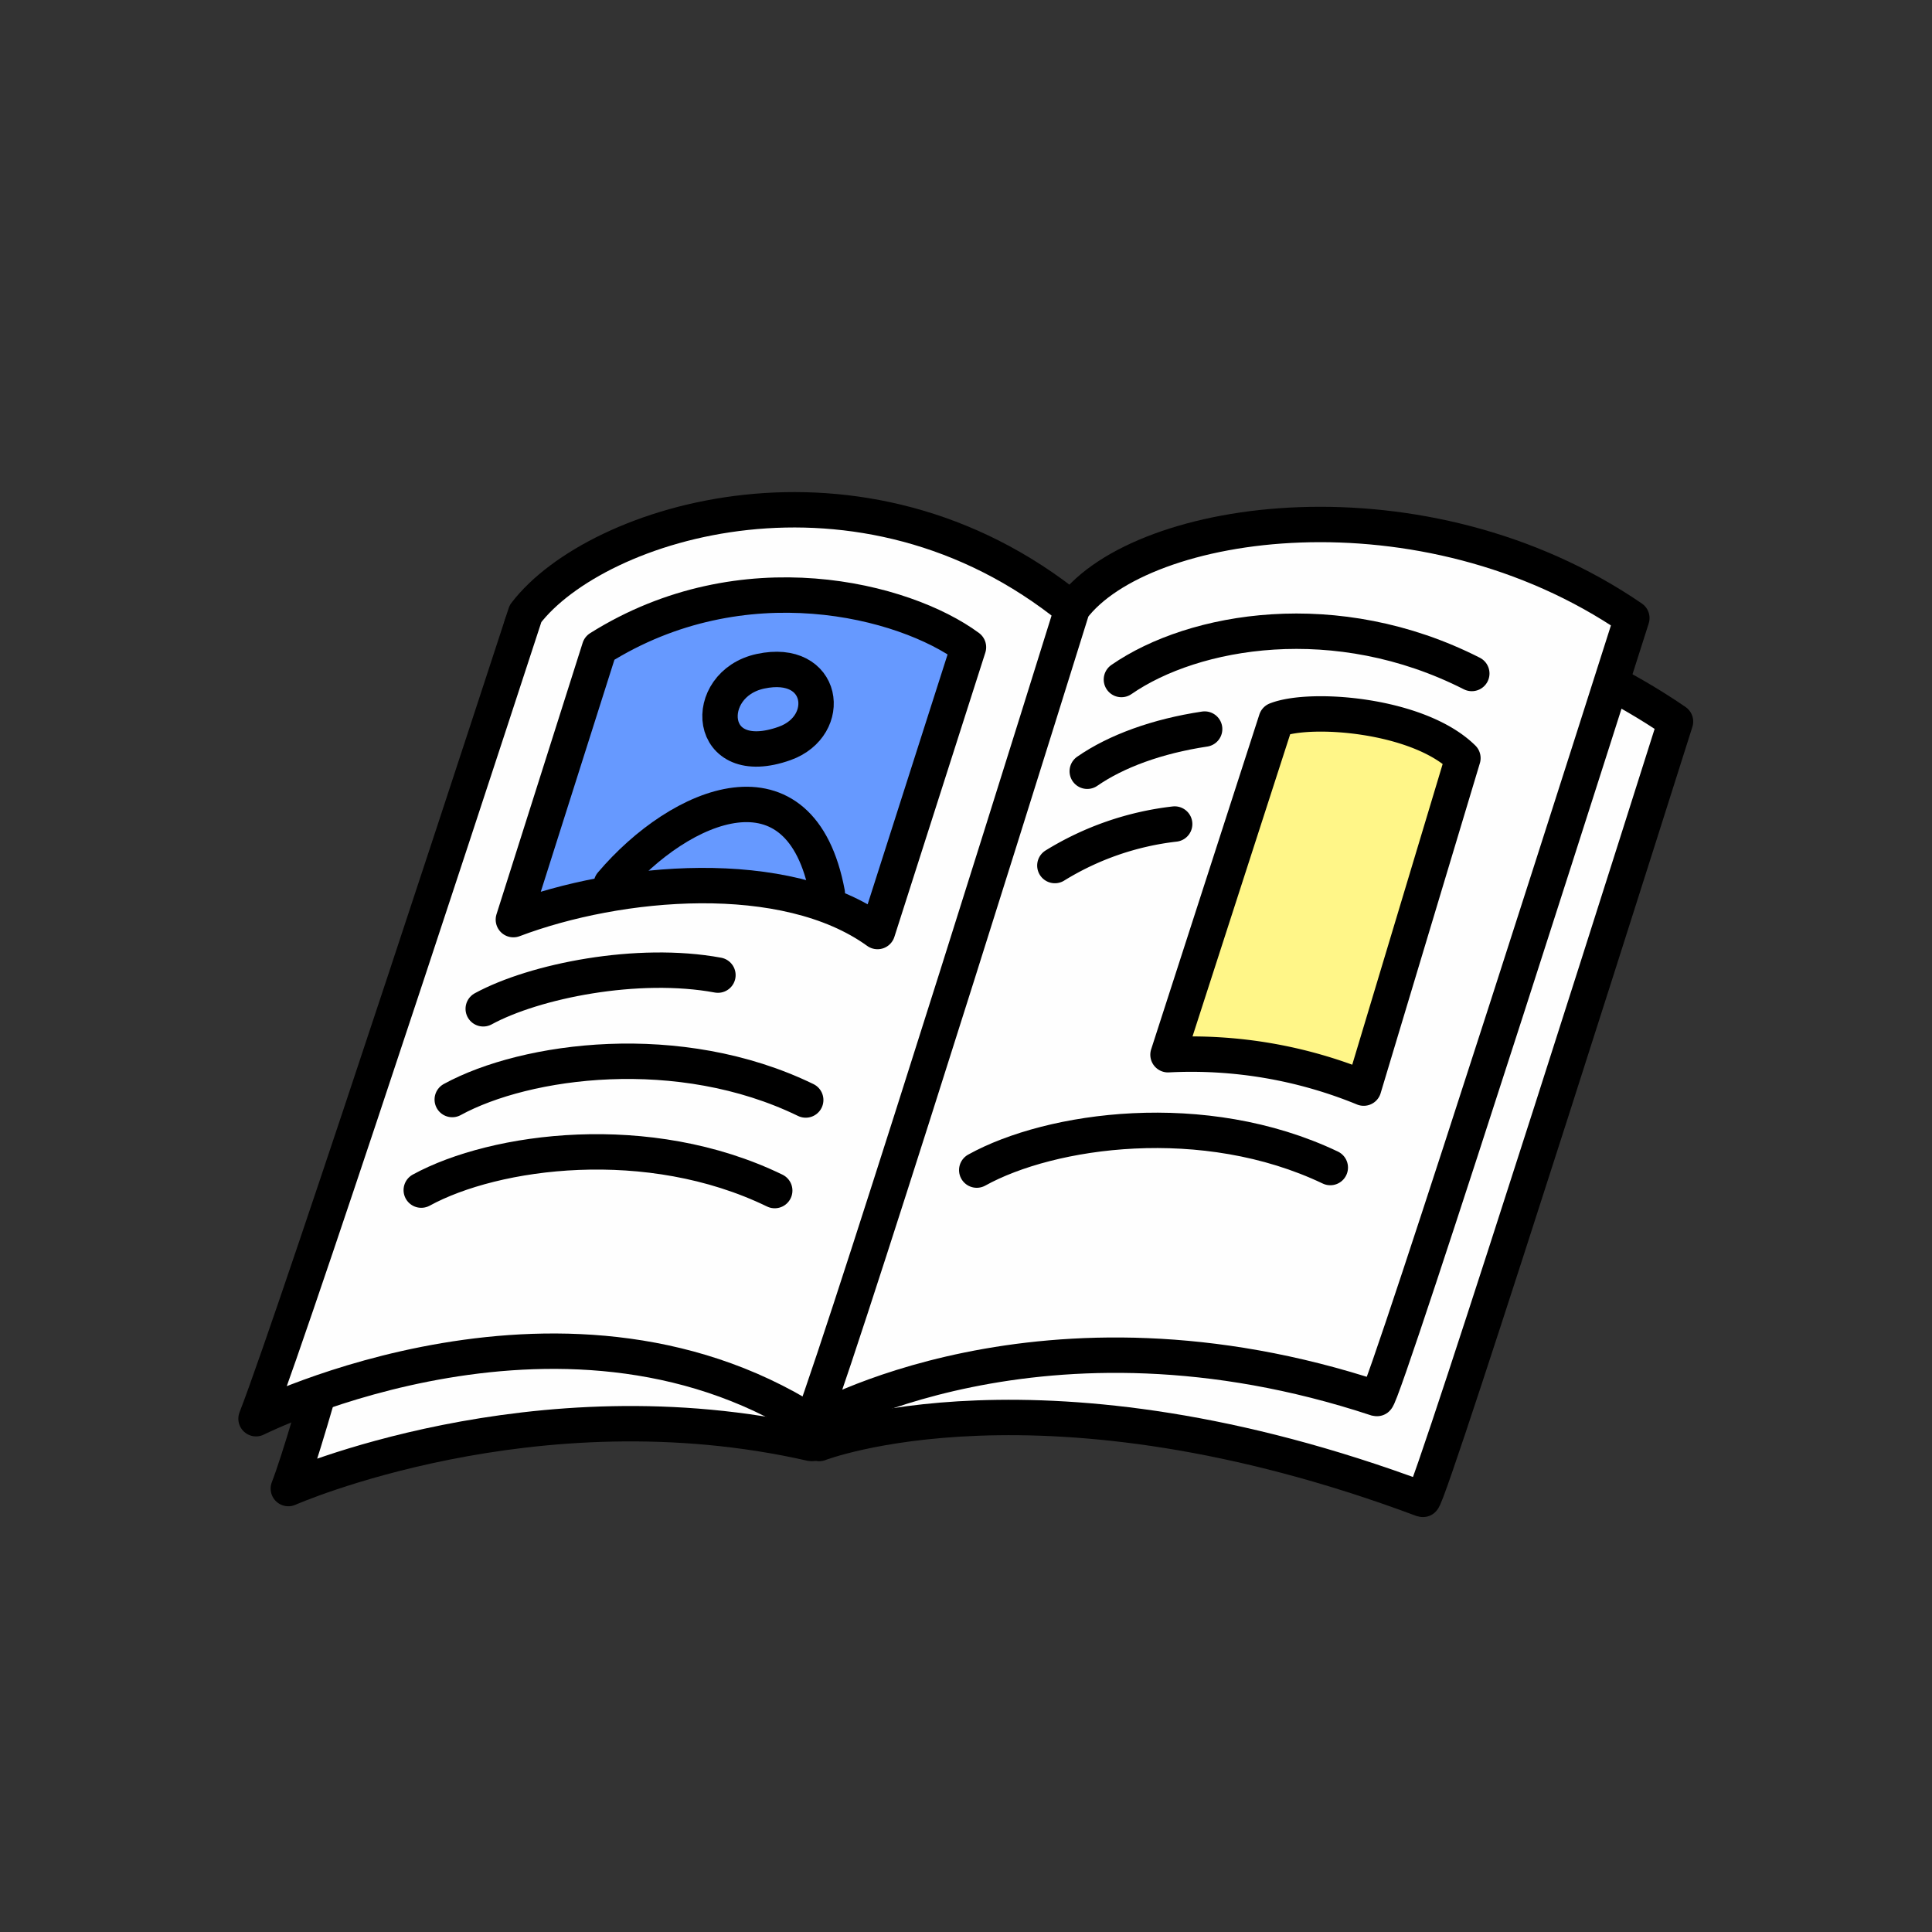 <?xml version="1.0" encoding="UTF-8"?> <svg xmlns="http://www.w3.org/2000/svg" id="Layer_1" data-name="Layer 1" viewBox="0 0 250 250"><rect x="0" y="0" width="250" height="250" fill="#333333" stroke="none"/> <defs> <style>.cls-1{fill:#fefefe;}.cls-1,.cls-3,.cls-4{fill-rule:evenodd;}.cls-2,.cls-5{fill:none;stroke:#000;stroke-linecap:round;stroke-width:4.58px;}.cls-2{stroke-linejoin:round;}.cls-3{fill:#69f;}.cls-4{fill:#fff688;}.cls-5{stroke-miterlimit:22.93;}</style> </defs> <title>Tech Peeps_ 75_Icon</title> <path class="cls-1" d="M37.31,192.62c5.44-14,30.24-111.82,30.24-111.82,9.15-12,43.42-22.76,70.78-.53,0,0-32.49,106.71-33.29,106.53C69.1,178.6,37.31,192.62,37.31,192.62Z"></path> <path class="cls-2" d="M37.31,192.62c5.44-14,30.24-111.82,30.24-111.82,9.15-12,43.42-22.76,70.78-.53,0,0-32.49,106.71-33.29,106.53C69.1,178.6,37.31,192.62,37.31,192.62Z"></path> <path class="cls-1" d="M33.13,183.58C38.57,169.6,68,79.4,68,79.4c9.15-12,43.42-22.76,70.78-.53,0,0-31.76,106.53-32.46,106.06C74,163.05,33.13,183.58,33.13,183.58Z"></path> <path class="cls-2" d="M33.13,183.58C38.57,169.6,68,79.4,68,79.4c9.15-12,43.42-22.76,70.78-.53,0,0-31.76,106.53-32.46,106.06C74,163.05,33.13,183.58,33.13,183.58Z"></path> <path class="cls-1" d="M106,186.79c5.25-14,31.81-103.94,31.81-103.94,9-12,52.07-7.95,79,10.52,0,0-31.93,100.95-32.7,100.66C134.8,175.59,106,186.79,106,186.79Z"></path> <path class="cls-2" d="M106,186.79c5.25-14,31.81-103.94,31.81-103.94,9-12,52.07-7.95,79,10.52,0,0-31.93,100.95-32.7,100.66C134.8,175.59,106,186.79,106,186.79Z"></path> <path class="cls-1" d="M105,184.28c5.25-14,33.77-105.58,33.77-105.58,9-12,45.42-17.19,72.39,1.28,0,0-32.21,101.24-33,101C134.77,166.63,105,184.28,105,184.28Z"></path> <path class="cls-2" d="M105,184.28c5.25-14,33.77-105.58,33.77-105.58,9-12,45.42-17.19,72.39,1.28,0,0-32.21,101.24-33,101C134.77,166.63,105,184.28,105,184.28Z"></path> <path class="cls-2" d="M145.11,87.93c9.36-6.48,27.83-9.68,45.34-.78"></path> <path class="cls-2" d="M126.39,151.41c9.54-5.29,29.39-8.13,45.75-.33"></path> <path class="cls-2" d="M54.51,154c9.54-5.21,29.39-7.88,45.74.06"></path> <path class="cls-2" d="M58.52,142.28c9.54-5.21,29.39-7.89,45.74.06"></path> <path class="cls-2" d="M62.53,130.54c6.66-3.62,20-6.28,30.37-4.36"></path> <path class="cls-2" d="M140.69,99.8c3.75-2.6,9.06-4.54,15.19-5.46"></path> <path class="cls-2" d="M136.5,112a37.66,37.66,0,0,1,15.5-5.37"></path> <path class="cls-3" d="M66.43,119c13.64-5.16,35.17-7.1,47.12,1.54l11.77-36.79c-8.27-6.11-29.16-11.55-47.74.12Z"></path> <path class="cls-2" d="M66.43,119c13.64-5.16,35.17-7.1,47.12,1.54l11.77-36.79c-8.27-6.11-29.16-11.55-47.74.12Z"></path> <path class="cls-4" d="M165.14,93.16l-14,43.32a58.74,58.74,0,0,1,25.32,4.32L189.3,98.1C183.57,92.45,169.59,91.4,165.14,93.16Z"></path> <path class="cls-2" d="M165.14,93.16l-14,43.32a58.74,58.74,0,0,1,25.32,4.32L189.3,98.1C183.57,92.45,169.59,91.4,165.14,93.16Z"></path> <path class="cls-5" d="M79.11,114.38c9-10.59,24.52-17,27.94,1.18"></path> <path class="cls-5" d="M101.53,96.2c-10.21,3.64-10.85-7.68-3.12-9.34C106.72,85.08,107.92,93.92,101.53,96.2Z"></path> </svg> 